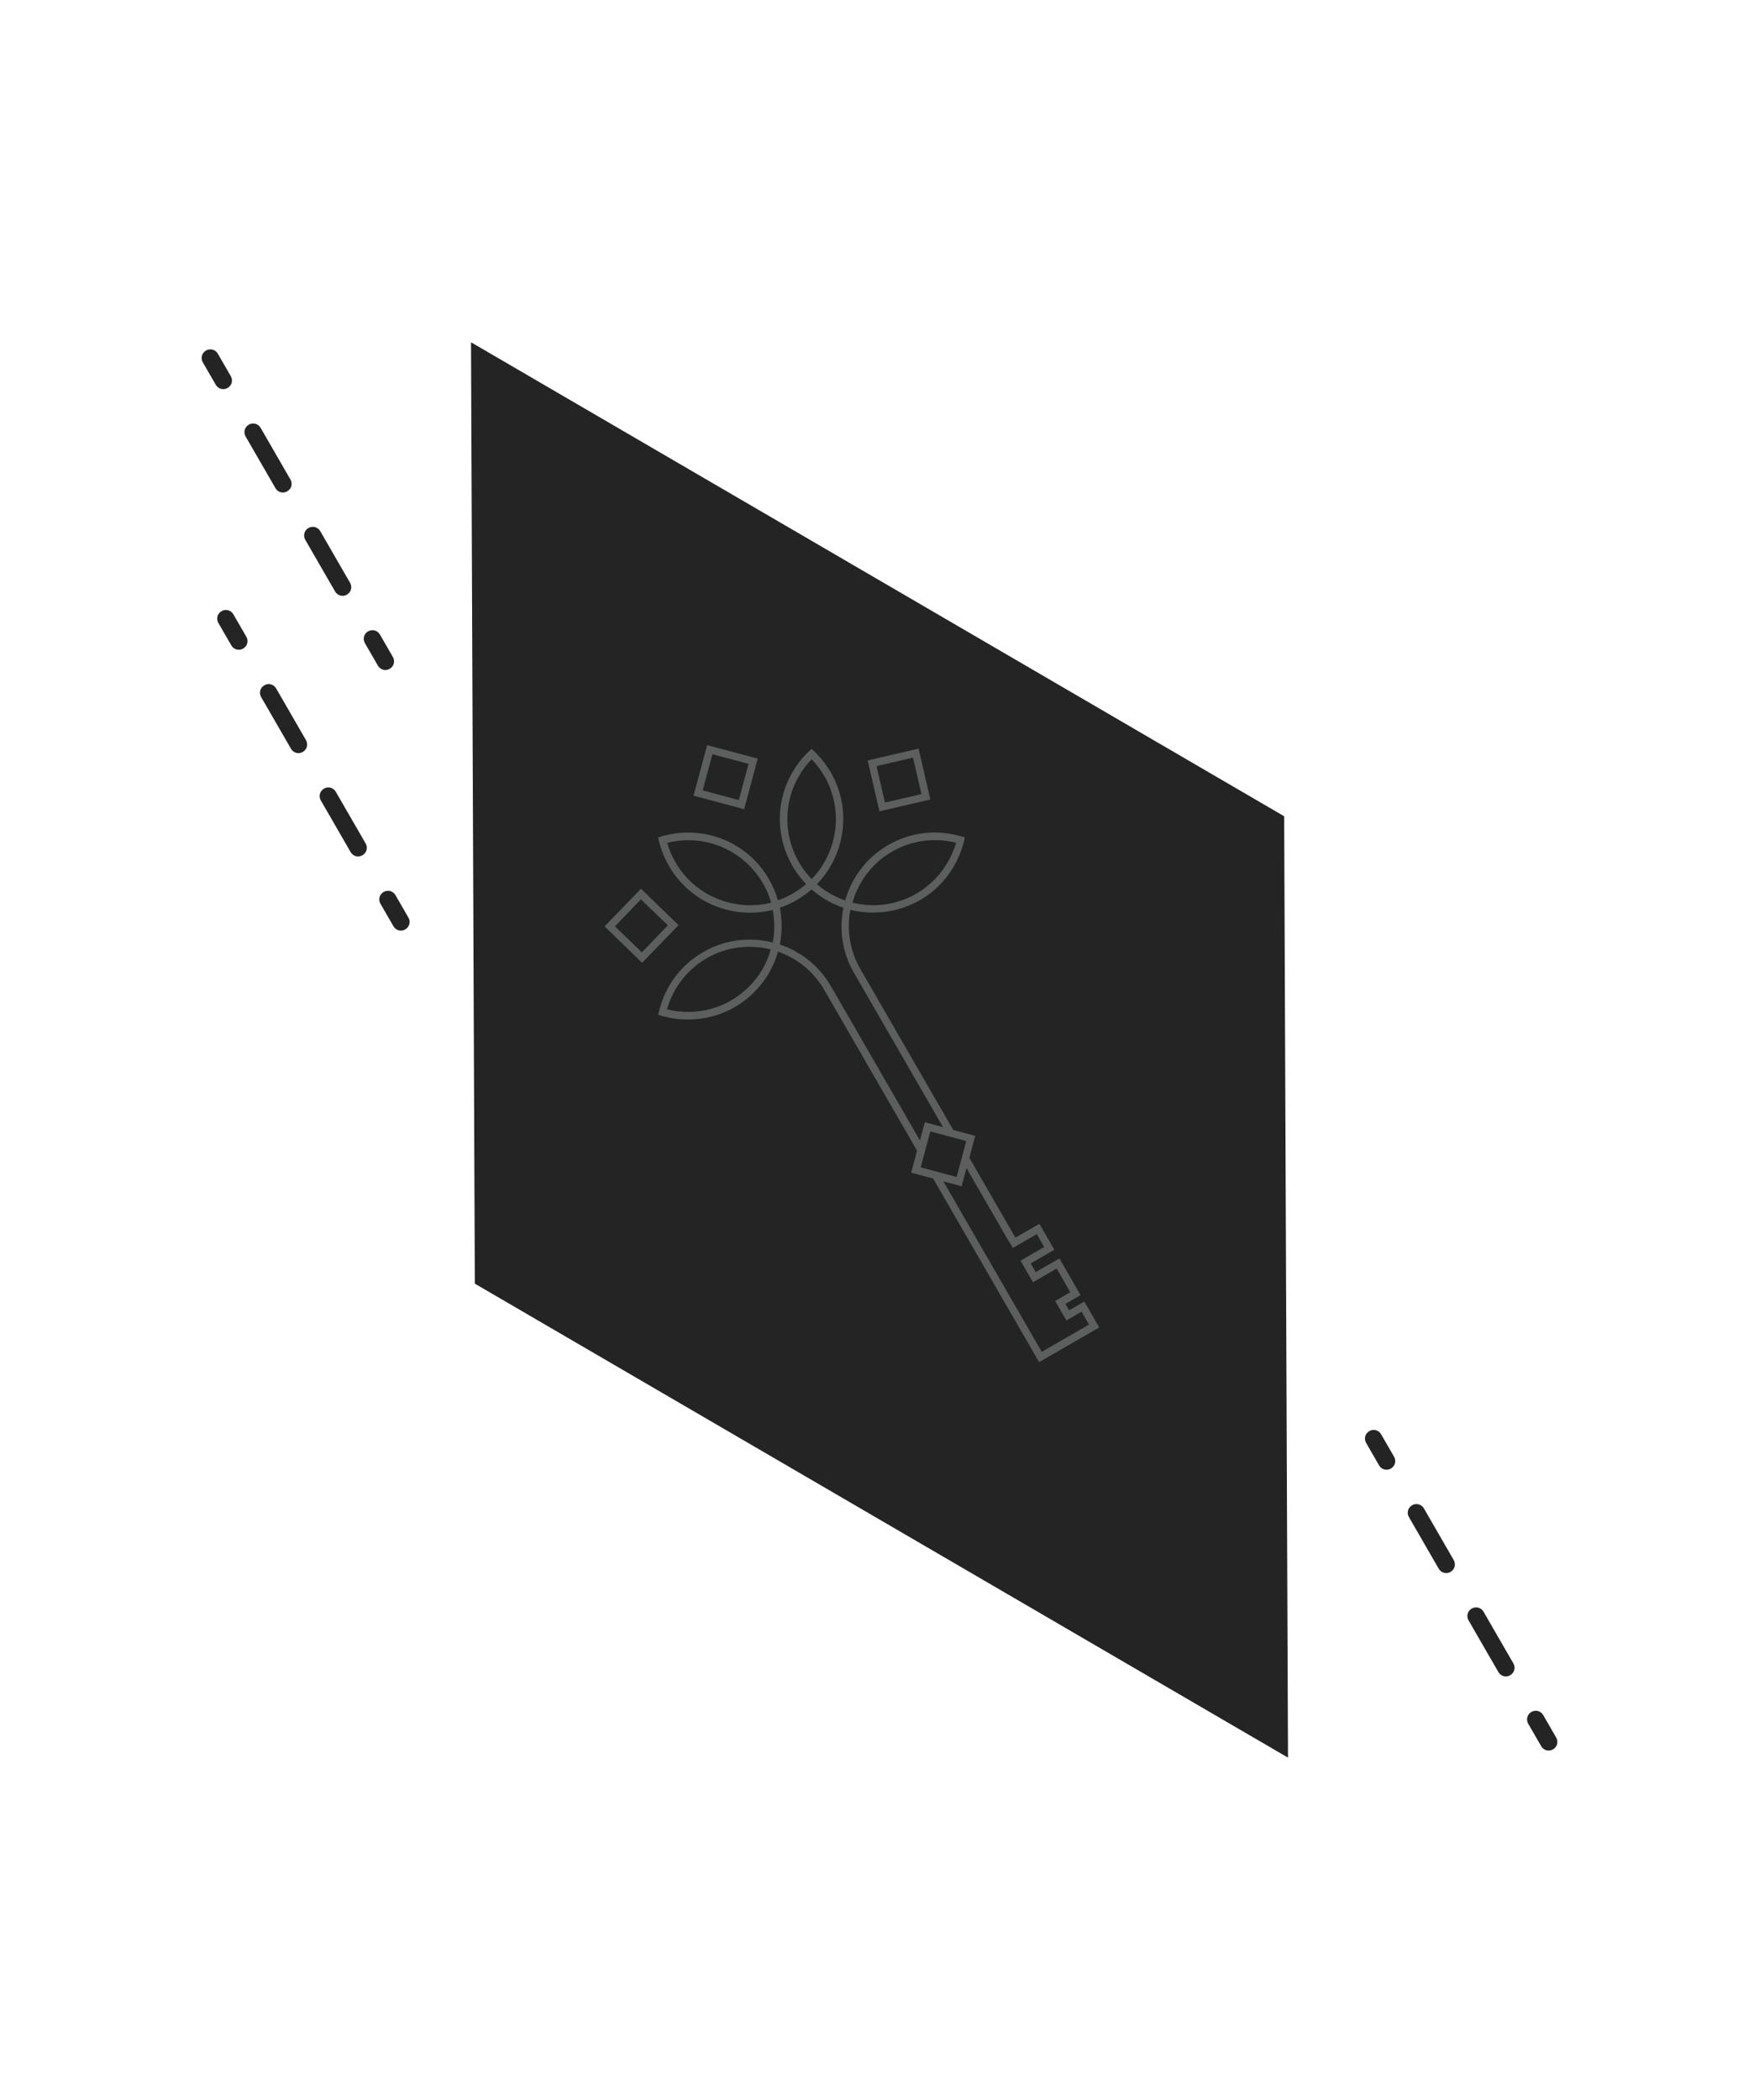 <svg width="155" height="185" viewBox="0 0 155 185" fill="none" xmlns="http://www.w3.org/2000/svg">
<g clip-path="url(#clip0_414_32)">
<path d="M41.505 30.154L41.841 113.088L113.496 154.846L113.159 71.912L41.505 30.154Z" fill="#242424"/>
<path d="M78.274 74.442C76.346 75.555 75.044 77.327 74.474 79.328C74.027 79.164 73.585 78.979 73.161 78.731C72.736 78.484 72.351 78.214 71.991 77.894C74.48 75.313 75.088 71.303 73.206 68.044C72.864 67.45 72.442 66.902 71.989 66.424C71.83 66.27 71.671 66.115 71.519 65.974C71.357 66.121 71.195 66.267 71.04 66.427C70.577 66.905 70.165 67.442 69.825 68.043C67.936 71.298 68.544 75.31 71.034 77.883C70.683 78.191 70.283 78.475 69.861 78.719C69.438 78.963 69.006 79.16 68.551 79.317C68.171 77.988 67.462 76.761 66.46 75.757C64.912 74.204 62.832 73.347 60.633 73.35C59.943 73.344 59.272 73.432 58.626 73.594C58.41 73.648 58.202 73.715 57.995 73.782C58.035 74.005 58.081 74.207 58.156 74.428C58.331 75.066 58.6 75.685 58.95 76.292C60.832 79.551 64.609 81.03 68.089 80.164C68.178 80.623 68.227 81.105 68.229 81.596C68.231 82.088 68.184 82.555 68.089 83.032C66.092 82.531 63.886 82.767 61.958 83.88C60.03 84.993 58.715 86.773 58.157 88.766C58.102 88.974 58.053 89.195 57.998 89.404C58.213 89.472 58.408 89.536 58.63 89.584C59.268 89.743 59.949 89.825 60.632 89.818C62.093 89.819 63.512 89.439 64.74 88.73C65.361 88.372 65.936 87.934 66.458 87.404C67.464 86.401 68.183 85.177 68.554 83.837C70.207 84.413 71.683 85.566 72.628 87.202L80.81 101.374L80.29 103.31L82.227 103.828L91.231 119.424L91.399 119.715L91.566 120.005L96.862 116.947L95.544 114.665L94.211 115.435L93.883 114.867L95.217 114.097L93.35 110.864L91.264 112.069L90.822 111.304L92.909 110.099L91.591 107.816L89.478 109.036L85.417 102.003L85.937 100.067L84 99.549L75.811 85.365C74.866 83.728 74.605 81.874 74.933 80.154C76.271 80.489 77.692 80.479 79.071 80.122C79.783 79.922 80.457 79.656 81.078 79.298C82.319 78.581 83.344 77.55 84.074 76.284C84.414 75.683 84.671 75.059 84.865 74.42C84.921 74.212 84.969 73.99 85.025 73.782C84.809 73.713 84.6 73.657 84.392 73.602C82.388 73.088 80.202 73.329 78.274 74.442ZM65.993 86.934C64.561 88.359 62.662 89.156 60.633 89.149C59.997 89.146 59.379 89.081 58.775 88.92C59.3 87.085 60.5 85.443 62.27 84.421C64.04 83.399 66.076 83.174 67.914 83.643C67.579 84.892 66.921 86.011 65.993 86.934ZM70.392 68.384C70.707 67.833 71.087 67.332 71.519 66.889C71.948 67.328 72.326 67.831 72.646 68.385C74.375 71.38 73.817 75.08 71.52 77.445C69.22 75.078 68.664 71.37 70.392 68.384ZM59.518 75.964C59.198 75.41 58.952 74.831 58.795 74.253C59.393 74.101 60.017 74.022 60.653 74.025C62.674 74.019 64.58 74.819 66.017 76.241C66.94 77.168 67.609 78.295 67.948 79.524C64.731 80.326 61.248 78.959 59.518 75.964ZM88.91 109.364L89.077 109.655L89.245 109.945L91.358 108.725L92.013 109.86L89.926 111.064L91.023 112.964L93.11 111.76L94.314 113.844L92.98 114.615L93.97 116.33L95.304 115.56L95.959 116.695L91.799 119.096L83.13 104.081L84.733 104.51L85.164 102.906L88.897 109.372L88.91 109.364ZM85.144 100.525L84.966 101.191L84.725 102.086L84.295 103.689L82.691 103.261L81.796 103.021L81.13 102.843L81.308 102.177L81.549 101.281L81.979 99.678L83.583 100.107L84.478 100.347L85.144 100.525ZM75.243 85.693L83.097 99.296L81.493 98.868L81.063 100.471L73.217 86.88C72.18 85.085 70.555 83.825 68.722 83.212C68.82 82.68 68.876 82.138 68.878 81.591C68.879 81.045 68.826 80.495 68.72 79.976C69.222 79.809 69.721 79.574 70.196 79.3C70.671 79.025 71.116 78.698 71.52 78.359C71.916 78.711 72.366 79.032 72.84 79.304C73.314 79.576 73.812 79.798 74.321 79.979C73.928 81.86 74.207 83.898 75.243 85.693ZM83.515 75.955C82.499 77.703 80.866 78.962 78.917 79.49C77.653 79.832 76.348 79.829 75.114 79.522C75.64 77.687 76.84 76.044 78.609 75.023C80.379 74.001 82.402 73.783 84.253 74.245C84.076 74.822 83.844 75.396 83.515 75.955Z" fill="#5D5E5E"/>
<path d="M66.768 66.835L62.311 65.643L61.115 70.098L65.572 71.29L66.768 66.835ZM62.776 66.448L65.962 67.3L65.107 70.485L61.921 69.633L62.776 66.448Z" fill="#5D5E5E"/>
<path d="M80.944 65.951L76.457 66.994L77.496 71.478L81.983 70.436L80.944 65.951ZM77.983 70.705L77.238 67.493L80.452 66.746L81.197 69.957L77.983 70.705Z" fill="#5D5E5E"/>
<path d="M59.794 81.505L56.481 78.298L53.27 81.612L56.583 84.819L59.794 81.505ZM56.475 79.234L58.852 81.521L56.562 83.898L54.185 81.612L56.475 79.234Z" fill="#5D5E5E"/>
<path d="M21.426 57.14C21.056 57.354 20.598 57.231 20.385 56.862L19.242 54.883C19.029 54.513 19.152 54.055 19.522 53.842C19.892 53.628 20.35 53.751 20.563 54.12L21.706 56.099C21.919 56.469 21.796 56.927 21.426 57.14Z" fill="#242424"/>
<path d="M31.939 75.349C31.569 75.563 31.111 75.44 30.898 75.071L28.27 70.519C28.056 70.149 28.179 69.691 28.549 69.478C28.919 69.264 29.377 69.386 29.59 69.756L32.219 74.308C32.432 74.678 32.309 75.136 31.939 75.349ZM26.683 66.245C26.313 66.458 25.855 66.336 25.641 65.966L23.013 61.414C22.8 61.045 22.923 60.587 23.293 60.373C23.662 60.16 24.121 60.282 24.334 60.651L26.962 65.204C27.175 65.573 27.052 66.031 26.683 66.245Z" fill="#242424"/>
<path d="M35.71 81.881C35.34 82.094 34.882 81.972 34.669 81.602L33.526 79.623C33.313 79.254 33.436 78.796 33.806 78.582C34.175 78.368 34.634 78.491 34.847 78.861L35.99 80.84C36.203 81.209 36.08 81.667 35.71 81.881Z" fill="#242424"/>
<path d="M20.056 34.18C19.687 34.394 19.229 34.271 19.015 33.902L17.872 31.922C17.659 31.553 17.782 31.095 18.152 30.881C18.522 30.668 18.98 30.791 19.193 31.16L20.336 33.139C20.549 33.509 20.426 33.967 20.056 34.18Z" fill="#242424"/>
<path d="M30.57 52.389C30.2 52.603 29.741 52.48 29.528 52.111L26.9 47.558C26.687 47.189 26.81 46.731 27.179 46.517C27.549 46.304 28.007 46.426 28.221 46.796L30.849 51.348C31.062 51.718 30.939 52.176 30.57 52.389ZM25.313 43.285C24.943 43.498 24.485 43.376 24.272 43.006L21.643 38.454C21.43 38.084 21.553 37.626 21.923 37.413C22.293 37.199 22.751 37.322 22.964 37.691L25.592 42.244C25.806 42.613 25.683 43.071 25.313 43.285Z" fill="#242424"/>
<path d="M34.34 58.921C33.971 59.134 33.513 59.012 33.299 58.642L32.157 56.663C31.943 56.294 32.066 55.835 32.436 55.622C32.806 55.408 33.264 55.531 33.477 55.9L34.62 57.88C34.833 58.249 34.71 58.707 34.34 58.921Z" fill="#242424"/>
<path d="M122.564 129.378C122.194 129.591 121.736 129.469 121.523 129.099L120.38 127.12C120.167 126.751 120.29 126.293 120.66 126.079C121.029 125.866 121.488 125.988 121.701 126.358L122.844 128.337C123.057 128.706 122.934 129.164 122.564 129.378Z" fill="#242424"/>
<path d="M133.077 147.587C132.707 147.8 132.249 147.678 132.036 147.308L129.408 142.756C129.194 142.387 129.317 141.929 129.687 141.715C130.057 141.502 130.515 141.624 130.728 141.994L133.357 146.546C133.57 146.915 133.447 147.373 133.077 147.587ZM127.821 138.482C127.451 138.696 126.993 138.573 126.779 138.204L124.151 133.652C123.938 133.282 124.061 132.824 124.431 132.611C124.8 132.397 125.259 132.52 125.472 132.889L128.1 137.441C128.313 137.811 128.19 138.269 127.821 138.482Z" fill="#242424"/>
<path d="M136.848 154.118C136.478 154.332 136.02 154.209 135.807 153.84L134.664 151.861C134.451 151.491 134.574 151.033 134.944 150.82C135.313 150.606 135.772 150.729 135.985 151.098L137.128 153.077C137.341 153.447 137.218 153.905 136.848 154.118Z" fill="#242424"/>
</g>
<defs>
<clipPath id="clip0_414_32">
<rect width="82.351" height="166.074" fill="white" transform="translate(0.323 41.175) rotate(-30)"/>
</clipPath>
</defs>
</svg>
